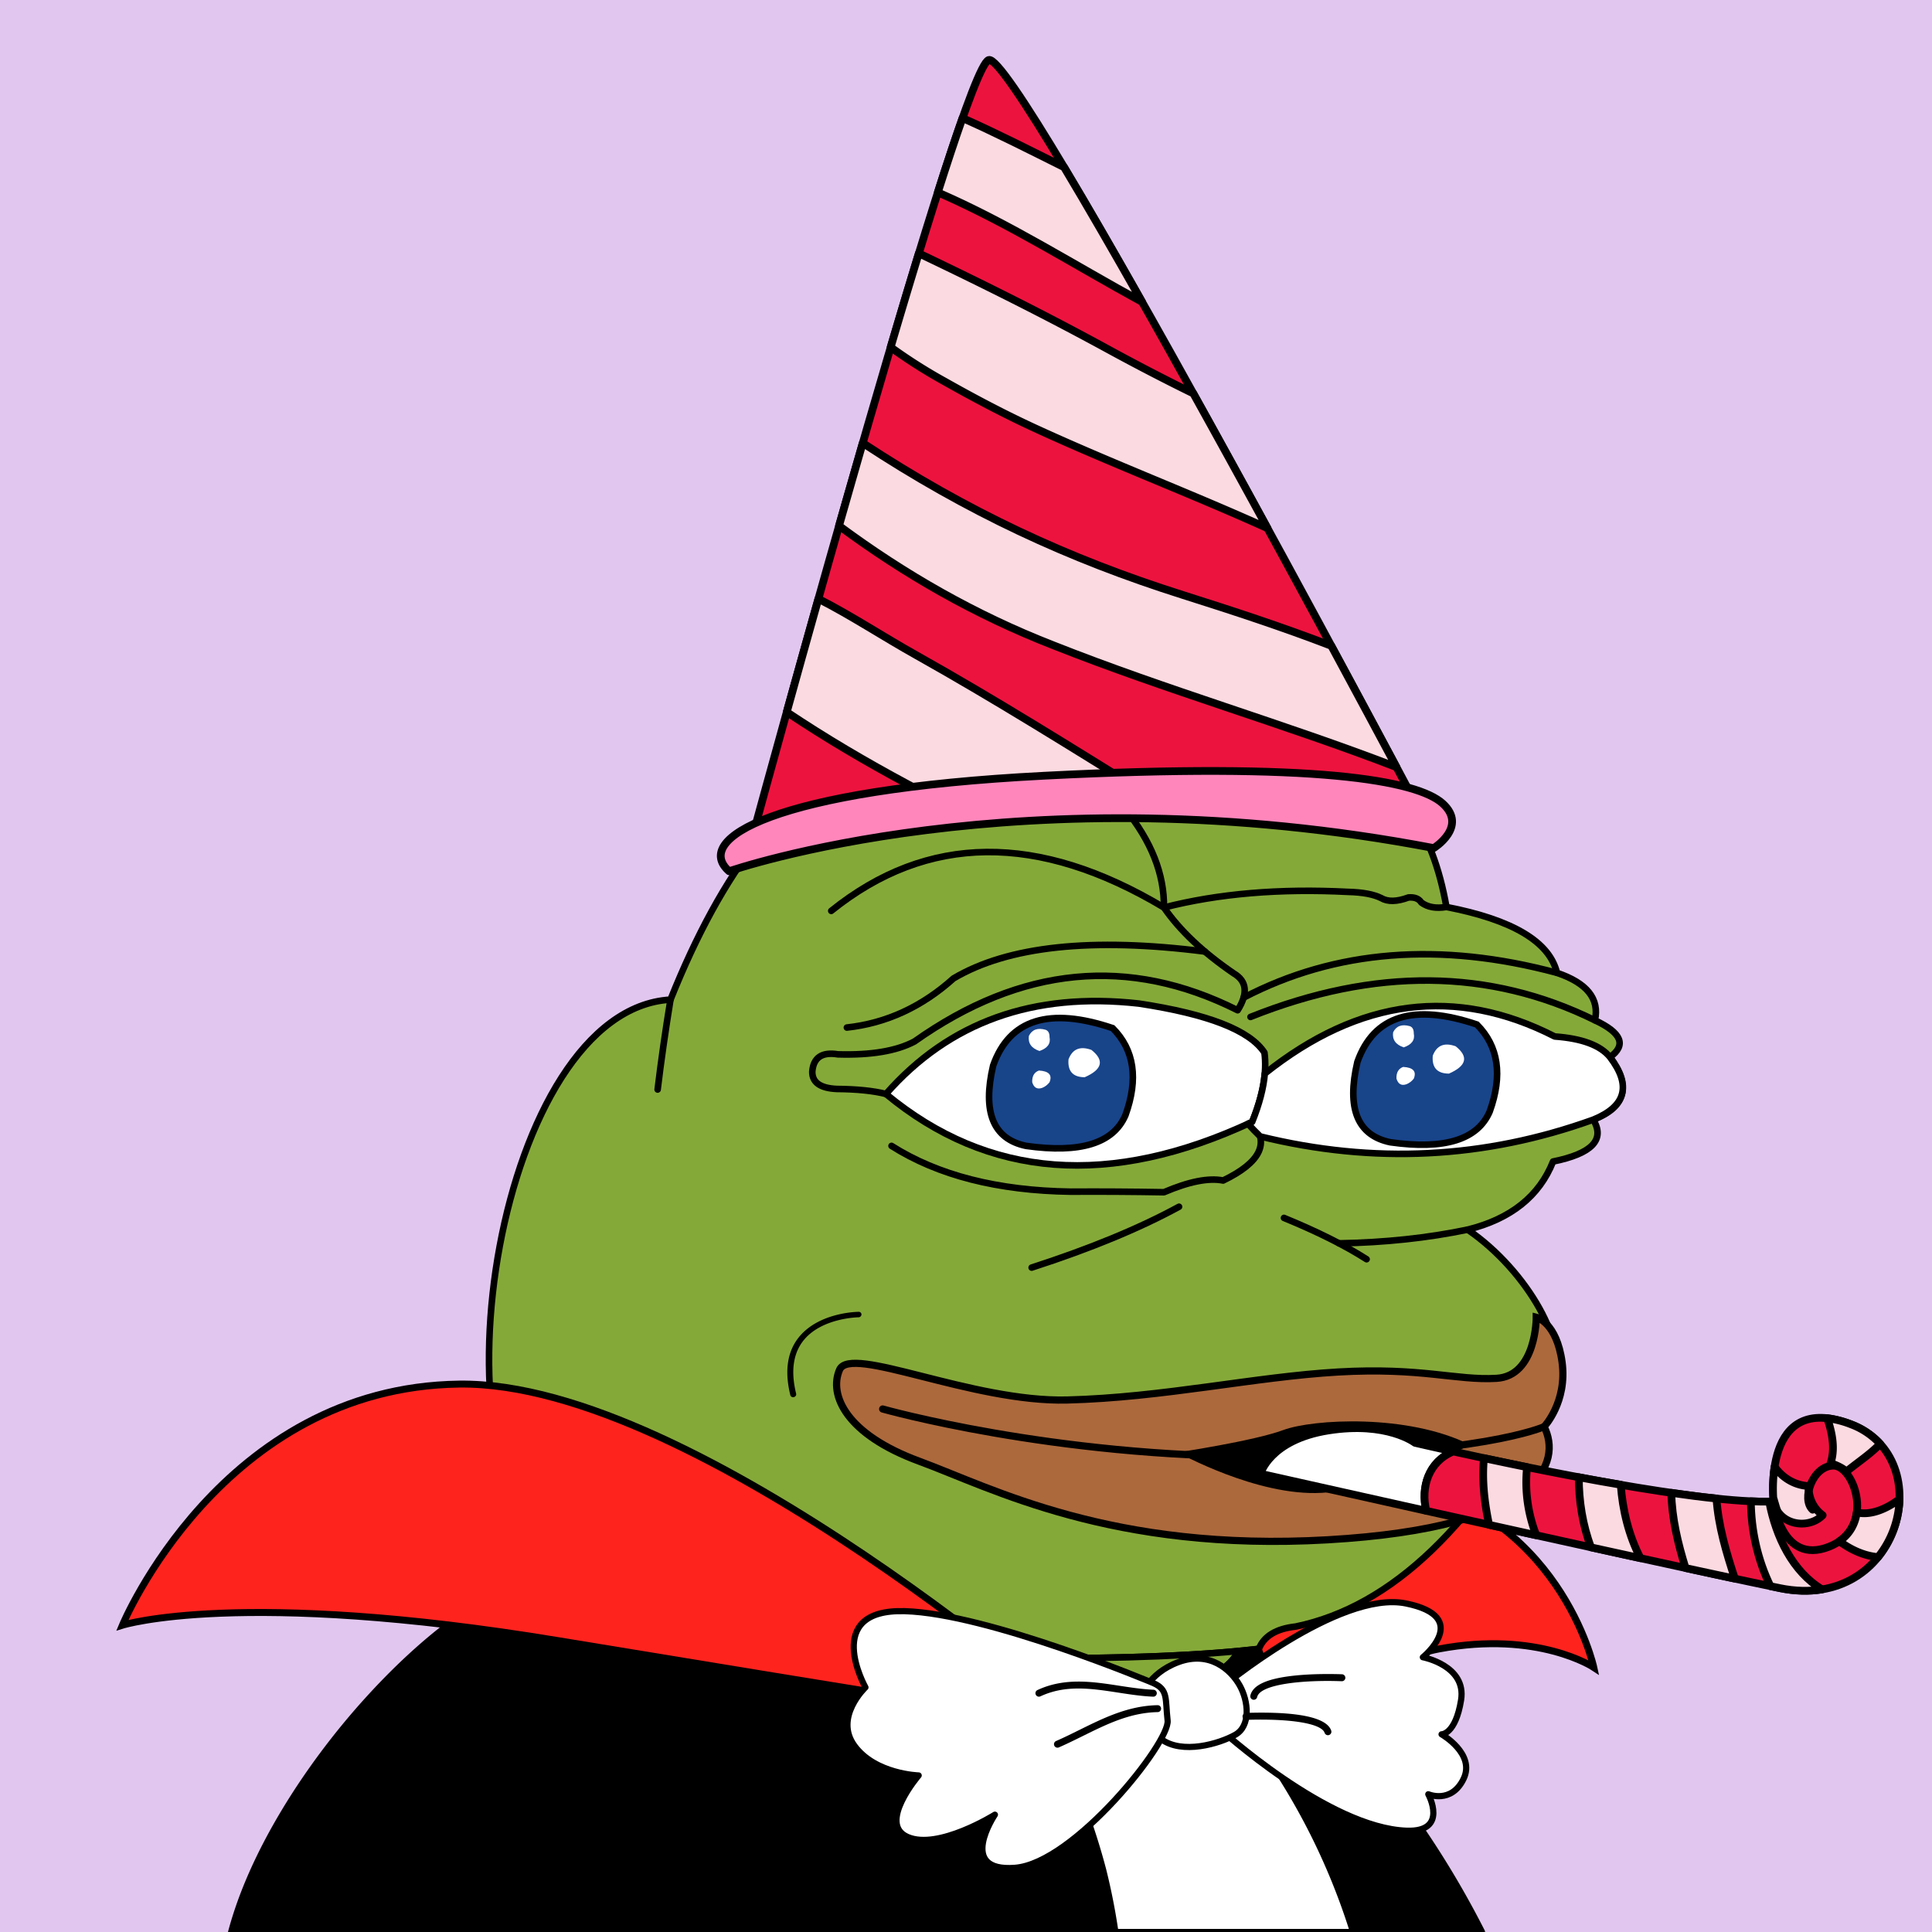 <svg xmlns="http://www.w3.org/2000/svg" xmlns:xlink="http://www.w3.org/1999/xlink" viewBox="0 0 2500 2500"><g><path style="fill-rule:evenodd;clip-rule:evenodd;fill:#e1c7ef;" d="M0 0h25e2v25e2H0z"/><path d="M1862.37 2133.66c128-24 2e2 24 2e2 24s-44-204-264-244-328 36-328 36l-40 408s304-2e2 432-224z" style="fill: #ff231e;stroke: #000;stroke-width: 9px"/><path style="fill-rule:evenodd;clip-rule:evenodd;fill:#85a939;stroke:#000000;stroke-width:8.504;stroke-linecap:round;stroke-linejoin:round;stroke-miterlimit:2.613;" d="M867.603 1293.527c135.408-338.495 331.41-420.844 588.004-247.048 241.577-117.709 380.271-75.33 416.082 127.137 85.736 16.593 133.412 45.005 143.028 85.238 38.849 13.16 55.222 33.628 49.121 61.401 34.595 16.186 41.096 32.078 19.504 47.676 27.655 37.786 20.431 64.754-21.671 80.905 15.662 25.919-1.675 43.978-52.01 54.177-17.8 44.837-54.641 74.213-110.522 88.128 78.07 53.384 133.361 153.359 109.076 195.761-96.726 186.205-207.247 292.151-331.565 317.84-25.241 2.762-41.134 12.394-47.676 28.895-84.606 9.871-201.87 13.723-351.791 11.557-265.722-14.316-452.573-58.139-560.555-131.47C551.93 1890.923 644.393 1306.53 867.603 1293.527z"/><path style="fill-rule:evenodd;clip-rule:evenodd;fill:#85a939;stroke:#000000;stroke-width:8.504;stroke-linecap:round;stroke-linejoin:round;stroke-miterlimit:2.613;" d="M1602.782 2136.4l.003.001c-29.47 61.966-189.929 58.995-254.948 60.108-259.599 4.447-472.17-48.054-637.709-157.502-.339-9.494 1.828-17.921 6.501-25.282 107.982 73.33 294.833 117.153 560.555 131.47C1412.208 2147.146 1520.737 2144.214 1602.782 2136.4z"/><path style="fill-rule:evenodd;clip-rule:evenodd;fill:none;stroke:#000000;stroke-width:8.504;stroke-linecap:round;stroke-linejoin:round;stroke-miterlimit:2.613;" d="M867.603 1293.527c-6.666 40.876-12.204 79.643-16.615 116.301"/><path style="fill-rule:evenodd;clip-rule:evenodd;fill:none;stroke:#000000;stroke-width:8.504;stroke-linecap:round;stroke-linejoin:round;stroke-miterlimit:2.613;" d="M1525.676 1561.525c-51.268 27.946-114.836 54.192-190.704 78.737"/><path style="fill-rule:evenodd;clip-rule:evenodd;fill:none;stroke:#000000;stroke-width:8.504;stroke-linecap:round;stroke-linejoin:round;stroke-miterlimit:2.613;" d="M1661.48 1575.972c43.172 17.706 78.809 35.524 106.91 53.455"/><path style="fill-rule:evenodd;clip-rule:evenodd;fill:none;stroke:#000000;stroke-width:8.504;stroke-linecap:round;stroke-linejoin:round;stroke-miterlimit:2.613;" d="M1899.139 1591.141c-51.724 10.804-107.176 16.714-166.355 17.731"/><path style="fill-rule:evenodd;clip-rule:evenodd;fill:none;stroke:#000000;stroke-width:8.504;stroke-linecap:round;stroke-linejoin:round;stroke-miterlimit:2.613;" d="M1153.659 1482.787c60.118 38.148 137.411 57.893 231.879 59.234 39.01-.234 79.221.007 120.635.722 32.19-13.808 57.713-18.865 76.571-15.17 48.169-23.217 60.691-48.499 37.562-75.848"/><path style="fill-rule:evenodd;clip-rule:evenodd;fill:none;stroke:#000000;stroke-width:8.504;stroke-linecap:round;stroke-linejoin:round;stroke-miterlimit:2.613;" d="M1455.607 1046.479c34.191 41.927 51.047 84.546 50.566 127.858-162.616-97.202-306.126-95.756-430.529 4.334"/><path style="fill-rule:evenodd;clip-rule:evenodd;fill:none;stroke:#000000;stroke-width:8.504;stroke-linecap:round;stroke-linejoin:round;stroke-miterlimit:2.613;" d="M1871.688 1173.615c-13.481 2.256-24.317.329-32.506-5.78-3.124-4.977-8.661-7.145-16.614-6.501-15.036 5.566-26.834 5.807-35.396.723-9.792-4.853-23.998-7.501-42.619-7.946-88.686-4.572-168.146 2.17-238.38 20.226 20.481 29.685 50.58 58.098 90.295 85.239 17.034 9.995 18.72 25.887 5.057 47.676-140.781-70.757-280.197-57.274-418.249 40.452-23.248 12.323-56.235 17.861-98.964 16.615-20.681-3.351-31.758 4.112-33.229 22.393-.159 13.995 10.436 21.459 31.784 22.394 26.147.214 47.337 2.38 63.568 6.501"/><path style="fill-rule:evenodd;clip-rule:evenodd;fill:none;stroke:#000000;stroke-width:8.504;stroke-linecap:round;stroke-linejoin:round;stroke-miterlimit:2.613;" d="M1559.124 1231.308c-146.388-18.638-254.816-7.048-325.282 34.77-40.94 36.795-86.93 57.984-137.972 63.568"/><path style="fill-rule:evenodd;clip-rule:evenodd;fill:none;stroke:#000000;stroke-width:8.504;stroke-linecap:round;stroke-linejoin:round;stroke-miterlimit:2.613;" d="M1609.225 1290.928c119.034-61.942 254.197-72.633 405.492-32.075"/><path style="fill-rule:evenodd;clip-rule:evenodd;fill:none;stroke:#000000;stroke-width:8.504;stroke-linecap:round;stroke-linejoin:round;stroke-miterlimit:2.613;" d="M1618.139 1315.921c160.721-64.233 309.287-62.788 445.699 4.334"/><path style="fill-rule:evenodd;clip-rule:evenodd;fill:#FFFFFF;stroke:#000000;stroke-width:8.504;stroke-linecap:round;stroke-linejoin:round;stroke-miterlimit:2.613;" d="M1620.306 1451.725c-183.453 85.64-341.41 73.601-473.87-36.118 81.906-93.234 190.983-132.241 327.231-117.023 89.674 13.565 143.851 34.754 162.532 63.568C1639.566 1387.294 1634.269 1417.151 1620.306 1451.725z"/><path style="fill-rule:evenodd;clip-rule:evenodd;fill:#FFFFFF;stroke:#000000;stroke-width:8.504;stroke-linecap:round;stroke-linejoin:round;stroke-miterlimit:2.613;" d="M1630.669 1470.517c-6.027-5.755-11.21-11.219-15.568-16.401 1.734-.795 3.466-1.58 5.204-2.392 9.248-22.898 14.693-43.727 16.338-62.487h.002c122.337-97.366 247.398-113.377 375.182-48.035 35.336 2.547 59.174 11.457 71.514 26.728 27.951 36.626 20.728 63.594-21.671 80.905C1921.202 1499.447 1777.535 1506.674 1630.669 1470.517z"/><path style="fill-rule:evenodd;clip-rule:evenodd;fill:#18448a;stroke:#000000;stroke-width:8.504;stroke-miterlimit:10;" d="M1456.328 1443.056c16.978-47.016 11.439-84.579-16.614-112.689-81.824-27.566-133.352-11.433-154.586 48.399-14.148 60.477.06 95.151 42.62 104.02C1397.808 1492.729 1440.667 1479.486 1456.328 1443.056z"/><path style="fill-rule:evenodd;clip-rule:evenodd;fill:#FFFFFF;" d="M1358.088 1341.926c.079-4.984-1.606-8.115-5.057-9.391-10.363-2.927-17.587-.278-21.671 7.947-1.294 9.487 3.281 15.989 13.725 19.504C1355.514 1356.377 1359.848 1350.357 1358.088 1341.926z"/><path style="fill-rule:evenodd;clip-rule:evenodd;fill:#FFFFFF;" d="M1348.697 1407.661c3.692-1.507 6.822-3.914 9.391-7.224 3.804-9.394-.771-14.451-13.725-15.17-6.118 2.252-9.007 7.309-8.668 15.17C1337.875 1407.539 1342.209 1409.947 1348.697 1407.661z"/><path style="fill-rule:evenodd;clip-rule:evenodd;fill:#FFFFFF;" d="M1403.597 1393.936c22.864-10.049 25.753-21.848 8.668-35.396-14.656-5.277-24.529-1.183-29.618 12.281C1381.388 1386.17 1388.371 1393.875 1403.597 1393.936z"/><path style="fill-rule:evenodd;clip-rule:evenodd;fill:#18448a;stroke:#000000;stroke-width:8.504;stroke-miterlimit:10;" d="M1927.663 1438.375c16.977-47.016 11.44-84.579-16.614-112.689-81.824-27.566-133.352-11.433-154.586 48.399-14.147 60.477.06 95.151 42.62 104.02C1869.142 1488.047 1912.002 1474.804 1927.663 1438.375z"/><path style="fill-rule:evenodd;clip-rule:evenodd;fill:#FFFFFF;" d="M1829.422 1337.244c.079-4.984-1.605-8.115-5.057-9.391-10.363-2.927-17.587-.278-21.671 7.947-1.295 9.487 3.281 15.989 13.725 19.504C1826.848 1351.695 1831.182 1345.675 1829.422 1337.244z"/><path style="fill-rule:evenodd;clip-rule:evenodd;fill:#FFFFFF;" d="M1820.031 1402.98c3.692-1.507 6.822-3.914 9.391-7.224 3.805-9.394-.771-14.451-13.725-15.17-6.118 2.252-9.007 7.309-8.668 15.17C1809.21 1402.858 1813.544 1405.265 1820.031 1402.98z"/><path style="fill-rule:evenodd;clip-rule:evenodd;fill:#FFFFFF;" d="M1874.931 1389.255c22.864-10.049 25.753-21.848 8.668-35.396-14.656-5.277-24.529-1.183-29.617 12.281C1852.723 1381.489 1859.706 1389.194 1874.931 1389.255z"/><g><path d="M1279.37 77.6c-34 11.34-280.3 911.76-307.2 1010.45 9.25-3.35 18.45-7.07 27.83-10.05 6-2 12-5 21-6 6 0 12-4 18-5 7 0 14-2 21-2 67-4 130-14 198-28 5-1 10 0 15 0 2-1 4-3 6-3 13-1 26 2 39-1 8-2 16-1 24-2 2-1 4-3 6-3q87-1.5 174 0c2 0 4 3 6 3 39 1 78-3 117 1 17 2 34 0 51 2l9 3c7 0 14-1 21 0 7 2 14 5 21 6 10 0 20 1 30 2 18 3 36 1 54 3 1.91.15 3.81.27 5.72.39C1818 1013.16 1314.69 65.82 1279.37 77.6z" style="fill: #ed133f;stroke: #000;stroke-linecap: round;stroke-linejoin: round;stroke-width: 10px"/><path d="M1807 992.67c-20.33-38.05-49.69-92.86-84.32-157-63-24.24-126.41-45-191.71-65.66-148.54-46.91-279.9-108.16-414.59-196.78-10.35 35.86-20.64 71.8-30.69 107.13C1170.57 743.27 1262.31 795.84 1363 835 1510.69 893.53 1660.7 936.32 1807 992.67z" style="fill: #fcdae1;stroke: #000;stroke-linecap: round;stroke-linejoin: round;stroke-width: 10px"/><path d="M1273 1037c2-1 4-3 6-3 13-1 26 2 39-1 8-2 16-1 24-2 2-1 4-3 6-3q68.07-1.17 136.15-.5C1386.71 967.15 1289.39 906 1186 848c-43.61-24.37-83.93-51.19-127-73.11-14.89 52.91-28.77 102.67-40.94 146.53 50.17 33.57 101.71 63.92 157 93.59 18.11 9.9 36.38 19 54.78 27.62q14-2.69 28.22-5.62C1263 1036 1268 1037 1273 1037z" style="fill: #fcdae1;stroke: #000;stroke-linecap: round;stroke-linejoin: round;stroke-width: 10px"/><path d="M1339 554c100.29 46.15 201.37 84.43 301.14 129.51-31.07-56.92-63.63-116.19-96-174.4-36.72-18-73.32-37-110.19-57.11-82.09-44.84-163-85.06-245-124.18-11.7 38.26-24 79.17-36.45 121.45A670.64 670.64.0 0 0 1223 494c39 22 77 42 116 60z" style="fill: #fcdae1;stroke: #000;stroke-linecap: round;stroke-linejoin: round;stroke-width: 10px"/><path d="M1477.87 390.71c-36.56-64.65-71.15-124.61-101-174.4-43.47-21.63-86.83-43.75-131.38-63.55-9.4 26.59-20.19 59.21-31.94 96.14L1216 250C1307.35 290.07 1390.36 343 1477.87 390.71z" style="fill: #fcdae1;stroke: #000;stroke-linecap: round;stroke-linejoin: round;stroke-width: 10px"/><path d="M943.44 1127.39s377.93-132 911.82-30c0 0 44.62-27.59 11.62-57.59s-165-54-516.05-36S896.09 1086 943.44 1127.39z" style="fill: #ff86bb;stroke: #000;stroke-linecap: round;stroke-linejoin: round;stroke-width: 10px"/></g><g><g><path d="M1111.1 1697.49c-2 0-49.3.7-75.61 30.79-16.46 18.84-20.77 44.77-12.79 77.07a3.69 3.69.0 0 0 4.6 2.47 3.73 3.73.0 0 0 2.92-4.37c-7.41-30-3.66-53.88 11.16-70.86 23.83-27.31 68.94-28 69.39-28a3.94 3.94.0 0 0 4-3.57 3.48 3.48.0 0 0-3.68-3.52"/><path d="M1987.94 1704.47s.38 76.1-51.53 79.1-97-14.44-204.81-8.22-226.47 33.09-350.5 36.24-280.61-72-294.74-39.1 8.83 83.63 103 118.27 249.2 117.85 528.73 101.73 302.65-101.59 280-146.36c0 0 30.22-31.79 23.23-83.48S1987.94 1704.47 1987.94 1704.47z" style="fill: #ac693c;stroke: #000;stroke-width: 9.302px"/><path d="M1142.17 1823.23s220 62.45 496.41 61.54 359.53-38.64 359.53-38.64" style="fill: #ac693c;stroke: #000;stroke-linecap: round;stroke-linejoin: round;stroke-width: 9.302px"/><path d="M1524.07 1879.35s98.33-14.69 136.58-28.91 161.06-21.31 241.53 19.13c0 0-107.89 57.31-191.76 62.15S1524.07 1879.35 1524.07 1879.35z"/></g><g><path d="M1880.5 1878.21c-30.56-6.75-49.5-11.21-49.5-11.21s-36-28-112-16-88 56-88 56 94.39 21.22 214.62 48C1838.15 1924.41 1848.69 1891.24 1880.5 1878.21z" style="fill: #fff;stroke: #000;stroke-linecap: round;stroke-linejoin: round;stroke-width: 10px"/><path d="M2395 1843c-116-44-1e2 1e2-1e2 1e2-94.74 3.06-315.56-42.92-414.5-64.79-31.81 13-42.35 46.2-34.87 76.8 160.9 35.85 368.1 81.68 457.38 1e2C2459 2087 2511 1887 2395 1843z" style="fill: #ed133f;stroke: #000;stroke-linecap: round;stroke-linejoin: round;stroke-width: 10px"/><g><path d="M1976 1898.46c-19.89-4-38.69-8-55.74-11.61-2.87 28.54.62 57.81 6.62 86.23l61.07 13.54A187.62 187.62.0 0 1 1976 1898.46z" style="fill: #fcdae1;stroke: #000;stroke-linecap: round;stroke-linejoin: round;stroke-width: 10px"/><path d="M2043 1911.56c0 30.92 4.92 62.06 15.81 90.71 21.79 4.8 43.22 9.51 64 14-15.13-28.94-23.2-62.26-25.57-95C2079.11 1918.21 2060.92 1914.92 2043 1911.56z" style="fill: #fcdae1;stroke: #000;stroke-linecap: round;stroke-linejoin: round;stroke-width: 10px"/><path d="M2162.68 1931.74c.73 32.89 8.47 65.38 18.39 97.29 23 5 44.48 9.63 63.87 13.77-11.17-33.87-21.38-68.27-23.84-103.66C2202.76 1937.21 2183.09 1934.69 2162.68 1931.74z" style="fill: #fcdae1;stroke: #000;stroke-linecap: round;stroke-linejoin: round;stroke-width: 10px"/><path d="M2289.35 1943.12c-7.3.09-15.24-.08-23.74-.48.31 37.59 8.57 75.45 25.32 109.87L2303 2055c20 4.11 38.34 4.38 54.81 1.66C2319.67 2033.81 2297.95 1988.72 2289.35 1943.12z" style="fill: #fcdae1;stroke: #000;stroke-linecap: round;stroke-linejoin: round;stroke-width: 10px"/><path d="M2302 1958c13.49 17.09 41.54 18 56.51 2.71-11.81-8.55-18.5-22.57-18.25-37.79-18-.91-33.93-10.65-43.92-25a193.93 193.93.0 0 0-1.71 40.35 47.31 47.31.0 0 1 1.38 4.7C2298 1949 2299 1955 2302 1958z" style="fill: #fcdae1;stroke: #000;stroke-linecap: round;stroke-linejoin: round;stroke-width: 10px"/><path d="M2395 1843a126.11 126.11.0 0 0-30.67-7.85c6.72 19 10.55 40 4.45 58.05 7.53 2.75 15.05 6 20.46 10.85A34 34 0 0 1 2392 1902c13.72-11 28.85-21 40.88-33.66A97 97 0 0 0 2395 1843z" style="fill: #fcdae1;stroke: #000;stroke-linecap: round;stroke-linejoin: round;stroke-width: 10px"/></g><path d="M2295 1943s10 82.55 71.54 58.55 33-105 6-105-42 43.5-27 57" style="fill: none;stroke: #000;stroke-linecap: round;stroke-linejoin: round;stroke-width: 10px"/><path d="M2457.95 1939.73c-1 .78-1.93 1.54-2.95 2.27-15.38 11-35 19.27-52.33 15.06-1.87 14-8.58 27.66-22.51 37.31 14.56 10.89 32 19 50.06 20.45A125.42 125.42.0 0 0 2457.95 1939.73z" style="fill: #fcdae1;stroke: #000;stroke-linecap: round;stroke-linejoin: round;stroke-width: 10px"/></g></g><path d="M1634.12 2148.81l-5.78-15.17-26.19 2.76h0c-29.47 62-189.93 59-254.95 60.11Q957.8 2203.18 709.5 2039c-129.3 16.62-356.12 257.88-410.13 461h1618c-91.14-179.87-218.68-314.41-283.25-351.19" style="fill-rule: evenodd"/><path d="M1558.16 2172.13c-60.71 25-162.42 23.55-211 24.38q-5 .09-10 .14c37.69 71 68.88 142 90.14 222.36a811.14 811.14.0 0 1 16 81H1750.9a850.86 850.86.0 0 0-149.54-280C1587.56 2203.05 1574.14 2186.11 1558.16 2172.13z" style="fill: #fff;stroke: #000;stroke-linecap: round;stroke-linejoin: round;stroke-width: 8px"/><path d="M1921.21 2498a1201.83 1201.83.0 0 0-152.16-230c-47.65-56.3-96.66-101.78-131.49-122.06l-5.24-13.75a4.26 4.26.0 0 0-4.42-2.71l-26.19 2.76a4.25 4.25.0 0 0-3.45 2.52c-26.34 55-167.67 56.59-235.62 57.37-5.61.06-10.81.12-15.51.21-257.51 4.41-471.26-48.34-635.29-156.8a4.28 4.28.0 0 0-2.89-.67c-63.11 8.11-151.31 68.64-235.91 161.92-41 45.15-78.52 95.54-108.64 145.72-32.8 54.65-56.07 107.3-69.15 156.48a4.26 4.26.0 0 0-.14 1.09h8.57l1.92-6.62h0C332 2401 395 2295.44 479.34 2202.42c39.79-43.87 81.82-81.72 121.55-109.45 40.33-28.16 77.48-45.26 107.59-49.54 82.48 54.3 177.88 95.06 283.57 121.16 106.15 26.21 225.66 38.39 355.22 36.16 4.69-.08 9.87-.14 15.46-.2 74.15-.84 211.38-2.4 242.17-60.17l20.63-2.18 4.62 12.11.09.23.63 1.66h.07c.89 1.74 2.34 3.44 5 2.63 61.33 37.31 182.28 163 272.64 337.18h0l.43.9 1.42 2.73.9 2.38 1.13 2h9.17a4.25 4.25.0 0 0-.45-2"/><path d="M1410.37 2235s-508-448-816-444-436 312-436 312 152-48 564 20 688 112 688 112z" style="fill: #ff231e;stroke: #000;stroke-width: 9px"/><g><g><path d="M1578.88 2185.16s153.64-127.78 240.2-110.35 22.07 69.65 22.07 69.65 56.73 10.59 49.48 55.41-25.25 44.32-25.25 44.32 44.32 25.25 28.4 57.82-45.57 19.74-45.57 19.74 26.76 49.1-28 47.19c-101.72-3.55-242.78-132.78-242.78-132.78z" style="fill: #fff;stroke: #000;stroke-linecap: round;stroke-linejoin: round;stroke-width: 8px"/><path d="M1475.65 2197.38s8.89-31.76 49.32-46.64 67.75 9.89 79.19 30.22 14.54 52.43-5.78 63.86-68.75 26.09-96.19 5.32S1475.65 2197.38 1475.65 2197.38z" style="fill: #fff;stroke: #000;stroke-linecap: round;stroke-linejoin: round;stroke-width: 8px"/><path d="M1492.2 2177.83s-213.57-90-321.53-93-50.77 98.62-50.77 98.62-41.1 38.87-14.12 75.64 83 38.33 83 38.33-53.76 62.53-14.23 79.63 112.85-28.86 112.85-28.86-50.1 74.63 26.09 68.75 200.61-162.47 197.39-190.57S1512 2186.38 1492.2 2177.83z" style="fill: #fff;stroke: #000;stroke-linecap: round;stroke-linejoin: round;stroke-width: 8px"/></g><path d="M1498.29 2206.5c-38 .61-70.16 16.52-101.26 31.89-9.92 4.9-20.17 10-30.47 14.48a4.5 4.5.0 1 0 3.61 8.25c10.5-4.59 20.85-9.71 30.86-14.66 31.6-15.62 61.44-30.38 97.41-31A4.5 4.5.0 0 0 1498.29 2206.5z"/><path d="M1342.47 2186.92a4.5 4.5.0 0 0 3.8 8.16c32.78-15.28 65.9-10.2 101-4.81 14.71 2.26 29.92 4.59 44.93 5.23a4.5 4.5.0 0 0 .38-9c-14.52-.62-29.48-2.91-44-5.13C1413.75 2176 1377.71 2170.49 1342.47 2186.92z"/><path d="M1673.51 2168.4c-34.31 3.83-52.48 12.2-55.53 25.6a4.5 4.5.0 0 0 8.78 2c3.82-16.76 59.41-22.38 109.44-20.5a4.5 4.5.0 1 0 .34-9C1728.45 2166.2 17e2 2165.44 1673.51 2168.4z"/><path d="M1612.22 2216.5a4.5 4.5.0 1 0 .3 9c57.77-1.91 97.64 4.72 101.57 16.88a4.5 4.5.0 0 0 8.56-2.76C1715.59 2217.73 1658.7 2215 1612.22 2216.5z"/></g></g></svg>